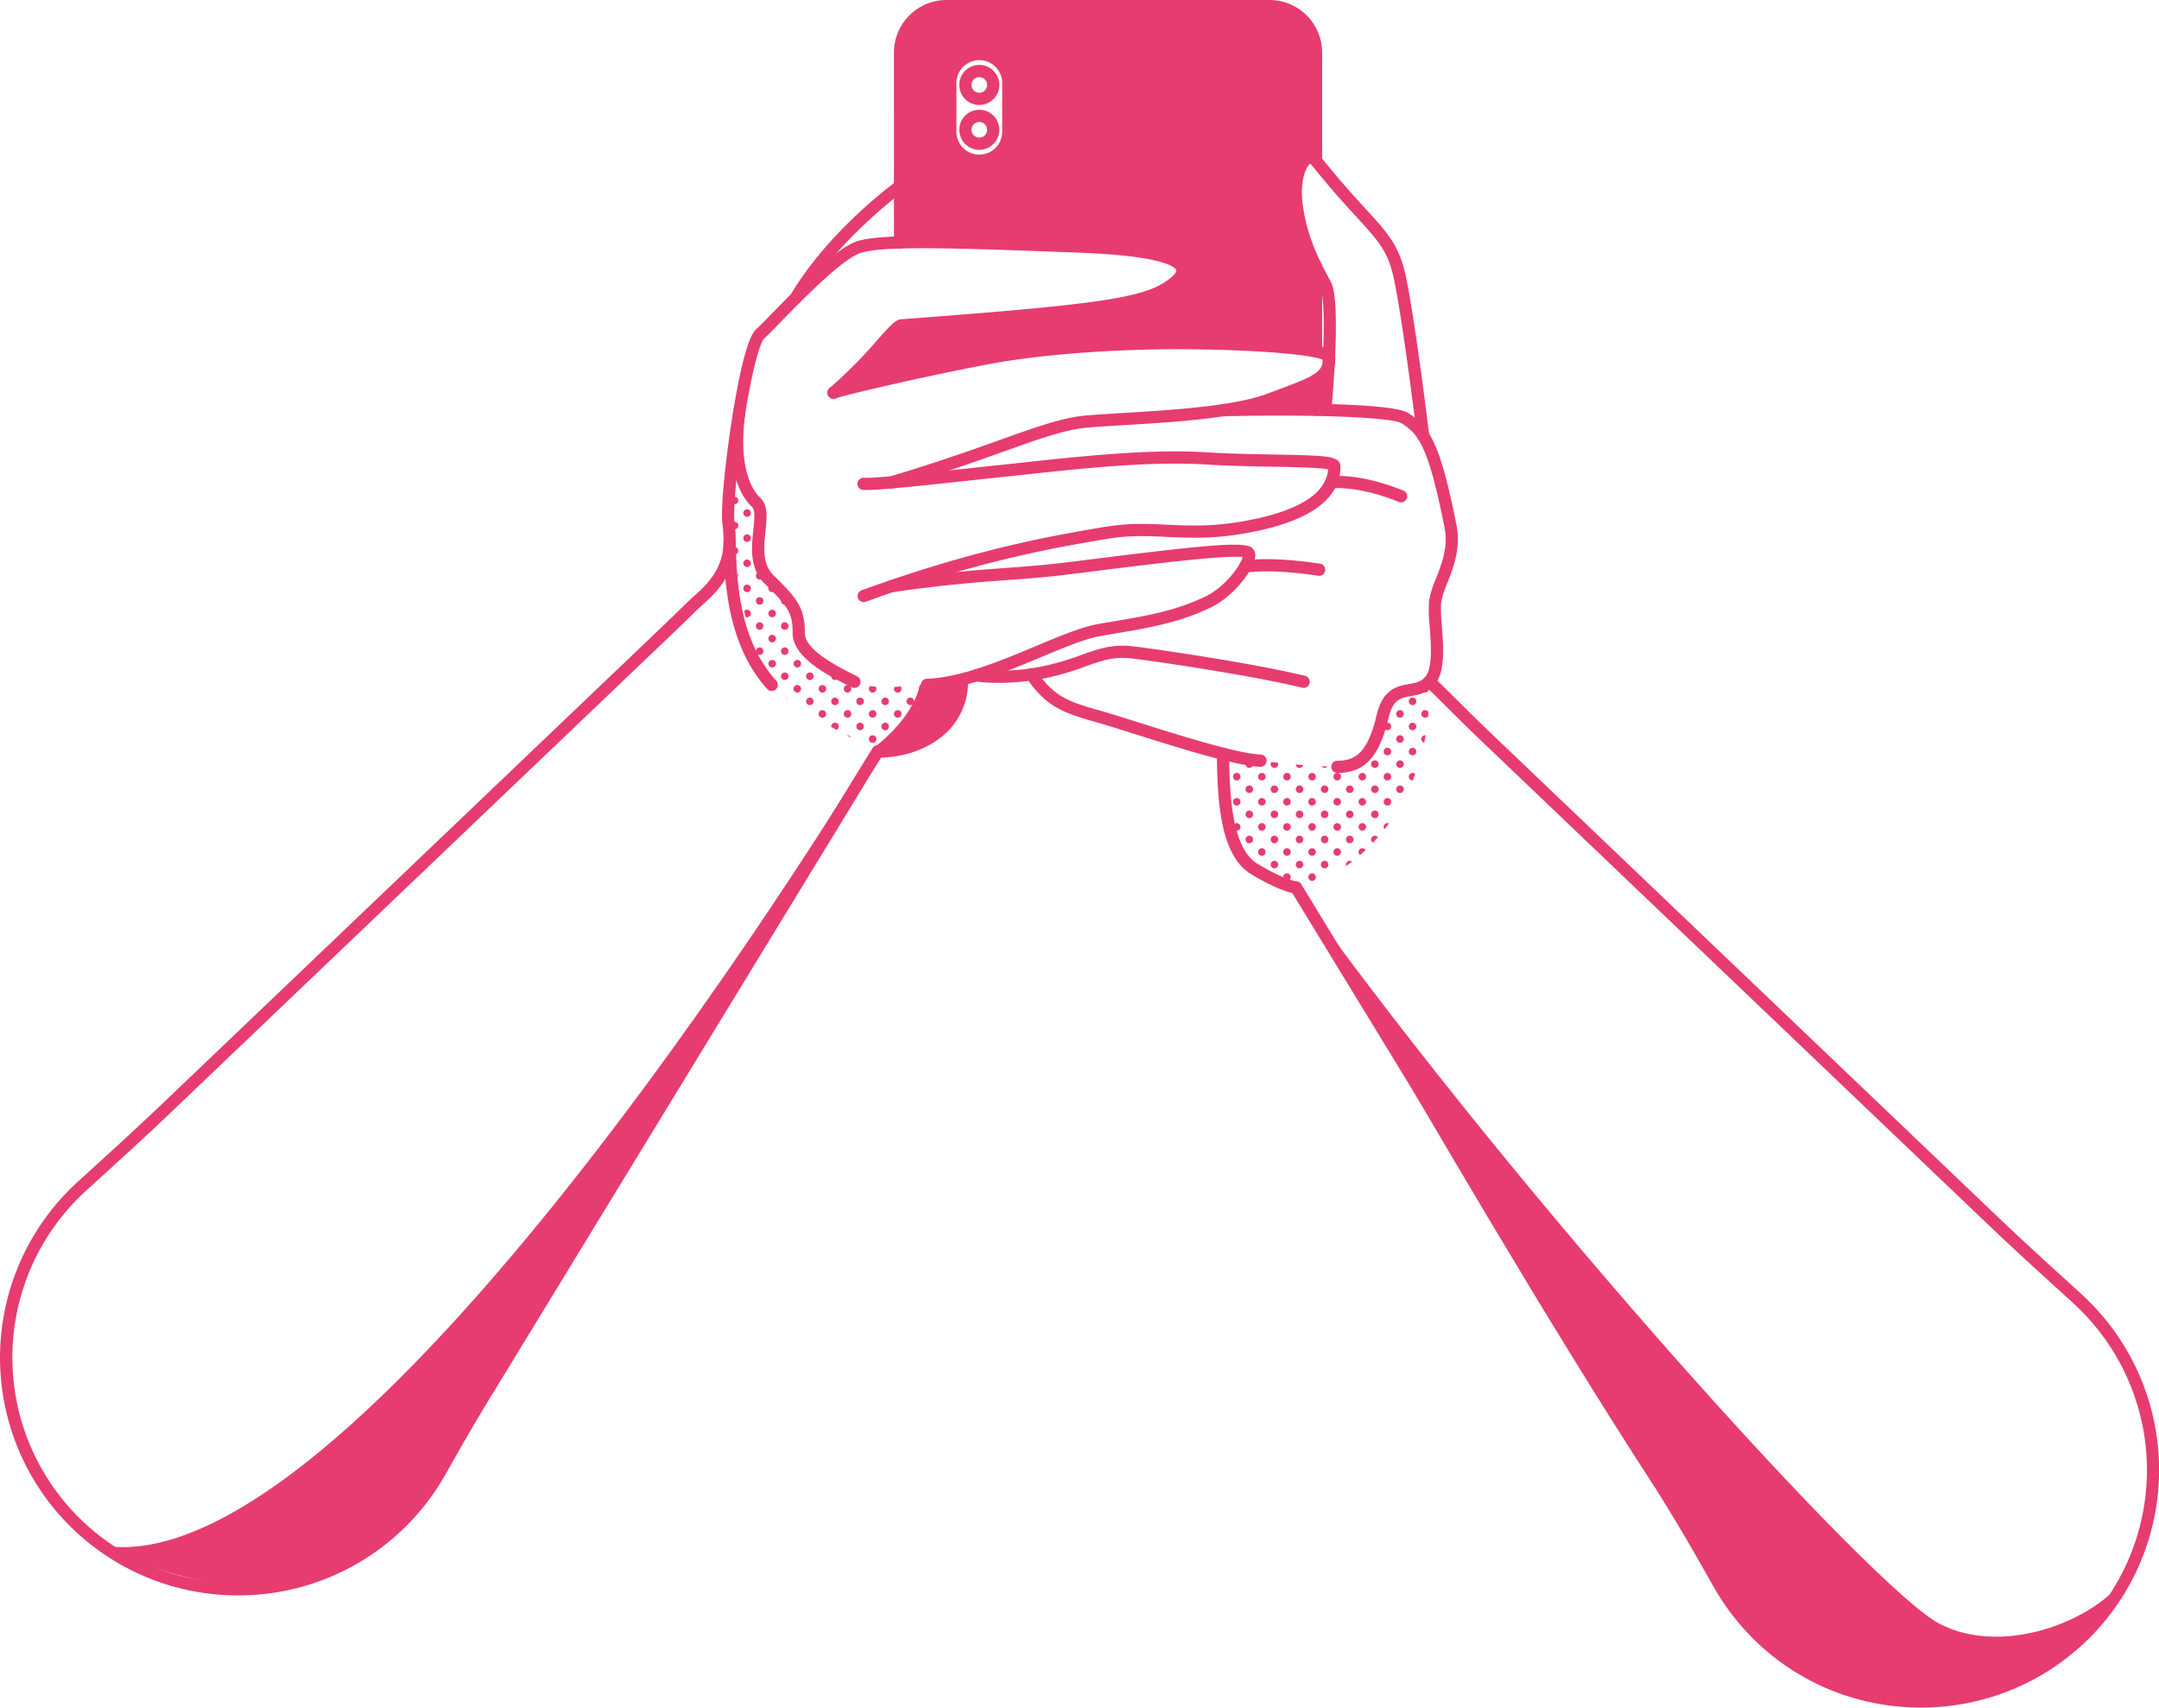 <?xml version="1.0" encoding="utf-8"?>
<svg xmlns="http://www.w3.org/2000/svg" width="813.256" height="643.304" viewBox="0 0 813.256 643.304">
  <g id="Group_3246" data-name="Group 3246" transform="translate(-130.99 -276.596)">
    <g id="Group_2766" data-name="Group 2766" transform="translate(616.908 531.148)">
      <path id="Path_3055" data-name="Path 3055" d="M1108.639,1052.869q-4.18,0-8.4-.384a88.954,88.954,0,0,1-60.76-31.856,90.406,90.406,0,0,1-9.146-13.245c-5.63-9.957-10.739-18.932-16.232-27.933L871.072,745.114a2.3,2.3,0,0,1,3.925-2.4l143.031,234.337c5.531,9.062,10.658,18.072,16.31,28.066a85.79,85.79,0,0,0,8.679,12.569,85.051,85.051,0,0,0,131.621-107.747,85.811,85.811,0,0,0-8.983-9.551l-4.593-4.181c-8.839-8.044-17.98-16.361-26.782-24.764l-191.823-183.1c-4.058-3.874-8.1-7.884-12.007-11.762q-2.935-2.911-5.879-5.815c-.918-.9-1.886-1.768-2.879-2.574a2.3,2.3,0,1,1,2.9-3.57c1.106.9,2.184,1.861,3.206,2.865q2.957,2.906,5.894,5.831c3.893,3.863,7.917,7.856,11.944,11.7l191.823,183.095c8.763,8.365,17.882,16.664,26.7,24.688l4.595,4.184a90.509,90.509,0,0,1,9.467,10.063,89.542,89.542,0,0,1-69.579,145.812Z" transform="translate(-870.735 -664.117)" fill="#e73c70"/>
    </g>
    <g id="Group_2767" data-name="Group 2767" transform="translate(130.99 365.527)">
      <path id="Path_3056" data-name="Path 3056" d="M220.512,924.078a89.566,89.566,0,0,1-69.663-145.8,90.337,90.337,0,0,1,9.466-10.062l4.569-4.159c8.828-8.034,17.957-16.341,26.728-24.714l191.823-183.1,6.007-5.856c1.431-1.395,2.921-2.743,4.324-4,10.359-9.311,10.375-17.06,9.319-26.222-.683-5.924,1.222-23.7,3.457-38.191,2.17-14.07,5.533-31.538,9.235-34.85,1.251-1.119,3.464-3.389,6.267-6.263,12.33-12.647,25-25.16,32.541-27.157,10.023-2.652,33.952-1.894,82.806-.075,34.54,1.287,40.131,6.093,41.143,10.134,1.267,5.058-5.514,9.014-7.742,10.313-10.807,6.3-32.144,8.743-99.812,13.824-1.031.63-3.805,3.741-6.264,6.5a174.631,174.631,0,0,1-18.264,18.336,2.3,2.3,0,1,1-2.947-3.529,170.807,170.807,0,0,0,17.779-17.868c4.994-5.6,6.818-7.56,8.707-7.957a2.326,2.326,0,0,1,.3-.043c66.068-4.958,88.232-7.43,98.184-13.236,4.767-2.781,5.746-4.634,5.6-5.225-.137-.546-2.332-5.37-36.854-6.657-44.682-1.664-71.654-2.669-81.458-.075-6.944,1.838-22.219,17.5-30.425,25.922-2.863,2.937-5.124,5.256-6.493,6.48-1.127,1.017-4.2,9.043-7.759,32.145-2.508,16.27-3.983,32.152-3.431,36.944,1.125,9.765,1.145,19.42-10.813,30.168-1.368,1.23-2.819,2.543-4.188,3.877l-6.025,5.873L194.786,742.673c-8.811,8.41-17.959,16.736-26.808,24.787l-4.566,4.157a85.79,85.79,0,0,0-8.983,9.55,85.052,85.052,0,0,0,132.039,107.24,85.732,85.732,0,0,0,8.26-12.062c5.659-10.006,10.792-19.025,16.31-28.065L454.069,613.944c1.612-2.641,3.339-5.411,5.6-8.981a2.3,2.3,0,1,1,3.884,2.461c-2.248,3.548-3.963,6.3-5.56,8.916L314.962,850.675c-5.481,8.98-10.593,17.963-16.231,27.933a89.5,89.5,0,0,1-78.219,45.47ZM471.1,447.835Z" transform="translate(-130.99 -411.981)" fill="#e73c70"/>
    </g>
    <g id="Group_2768" data-name="Group 2768" transform="translate(459.313 531.129)">
      <path id="Path_3057" data-name="Path 3057" d="M633.117,695a2.3,2.3,0,1,1,0-4.6c14.617,0,29.415-8.248,29.415-24.011a2.3,2.3,0,1,1,4.6,0,26.26,26.26,0,0,1-10.541,21.19C650.37,692.362,642.035,695,633.117,695Z" transform="translate(-630.818 -664.089)" fill="#e73c70"/>
    </g>
    <g id="Group_2769" data-name="Group 2769" transform="translate(454.037 446.653)">
      <path id="Path_3058" data-name="Path 3058" d="M625.086,592.25a2.3,2.3,0,0,1-.784-4.461c43.339-15.707,72.071-20.569,91.085-23.786l.331-.056c9.019-1.527,16.157-1.195,23.717-.846,8.5.393,17.3.8,29.691-1.495,19.743-3.655,30.126-10.161,30.893-19.344-2.972-.677-12.1-.844-20.248-.992-8.013-.147-17.1-.312-26.094-.868-20.736-1.278-46.859,1.546-67.849,3.817-2.684.29-5.287.572-7.785.834-4.334.457-8.78.935-13.167,1.407-18.929,2.037-35.276,3.8-39.91,3.553a2.3,2.3,0,1,1,.242-4.592c4.26.226,22.013-1.686,39.176-3.534,4.392-.472,8.841-.951,13.179-1.408,2.494-.262,5.091-.543,7.771-.833,21.163-2.289,47.5-5.139,68.627-3.835,8.9.549,17.928.714,25.9.859,6.526.119,12.163.222,16.244.512,3.81.272,8.551.609,8.564,3.894.048,12.348-11.626,20.776-34.7,25.049-12.914,2.391-21.976,1.972-30.742,1.566-7.3-.338-14.2-.658-22.737.786l-.331.056c-18.85,3.19-47.336,8.01-90.285,23.576A2.3,2.3,0,0,1,625.086,592.25Z" transform="translate(-622.786 -535.485)" fill="#e73c70"/>
    </g>
    <g id="Group_2770" data-name="Group 2770" transform="translate(442.679 403.548)">
      <path id="Path_3059" data-name="Path 3059" d="M629.577,526.935a2.3,2.3,0,0,1-.651-4.5c16.856-4.99,30.266-9.772,41.04-13.614,13.728-4.9,23.648-8.433,31.865-9.272,3.615-.368,8.7-.675,14.59-1.029,17.715-1.067,41.977-2.528,54.543-7.213l2.87-1.067c14.444-5.361,18.035-6.868,18.331-11.754-3.46-1.724-21.259-3.642-49.26-3.987-25.926-.317-55.128,1.724-74.415,5.207-21.75,3.927-56.452,11.965-59.872,13.28a2.3,2.3,0,0,1-1.651-4.292c4.031-1.55,39.512-9.687,60.706-13.514,19.551-3.53,49.107-5.6,75.288-5.279,13.278.164,25.636.71,34.8,1.538,15.984,1.444,19.018,3.324,19.024,6.29.017,8.891-6.237,11.212-21.349,16.821l-2.864,1.065c-13.21,4.926-37.869,6.41-55.874,7.494-5.837.352-10.879.655-14.4,1.014-7.664.782-17.363,4.241-30.788,9.028-10.828,3.861-24.3,8.666-41.279,13.693A2.307,2.307,0,0,1,629.577,526.935Z" transform="translate(-605.495 -469.864)" fill="#e73c70"/>
    </g>
    <g id="Group_2771" data-name="Group 2771" transform="translate(406.411 429.132)">
      <path id="Path_3060" data-name="Path 3060" d="M596.711,615.426a2.291,2.291,0,0,1-1.026-.243l-.7-.348c-8.058-4.018-21.545-10.744-21.545-20.057,0-7.232-1.453-9.818-10.368-18.444-6-5.8-5.134-13.93-4.442-20.462.387-3.659.788-7.442-.486-8.641-9.715-9.143-8.151-28.532-7.028-36.444a2.3,2.3,0,0,1,4.553.647c-3.07,21.619,2.912,29.894,5.627,32.449,2.936,2.763,2.436,7.479,1.906,12.473-.617,5.827-1.317,12.431,3.068,16.674,9.261,8.961,11.768,12.678,11.768,21.748,0,6.469,12.832,12.868,19,15.942l.7.35a2.3,2.3,0,0,1-1.03,4.356Z" transform="translate(-550.282 -508.812)" fill="#e73c70"/>
    </g>
    <g id="Group_2772" data-name="Group 2772" transform="translate(403.509 478.735)">
      <path id="Path_3061" data-name="Path 3061" d="M564.034,642.5a2.3,2.3,0,0,1-1.713-.765c-13.815-15.423-16.071-36.491-16.456-55.065a2.3,2.3,0,0,1,2.251-2.346h.048a2.3,2.3,0,0,1,2.3,2.251c.387,18.624,2.505,37.826,15.284,52.092a2.3,2.3,0,0,1-1.712,3.833Z" transform="translate(-545.864 -584.326)" fill="#e73c70"/>
    </g>
    <g id="Group_2773" data-name="Group 2773" transform="translate(464.464 481.799)">
      <path id="Path_3062" data-name="Path 3062" d="M654.414,644.1a2.3,2.3,0,0,1-.089-4.6c12.873-.508,27.891-6.8,41.142-12.351,9.227-3.865,17.2-7.2,23.506-8.3q2.513-.434,4.94-.842c12.9-2.18,24.047-4.062,35.229-9.449,7.8-3.755,13.37-12,14.169-14.9-6.239-.924-36.644,2.9-53.365,5-7.944,1-14.8,1.862-19.281,2.317-5.612.572-10.818.954-16.33,1.359-11.161.82-23.812,1.751-43.043,4.572a2.3,2.3,0,0,1-.667-4.549c19.4-2.846,32.135-3.782,43.373-4.608,5.478-.4,10.653-.784,16.2-1.347,4.423-.45,11.258-1.31,19.172-2.305,42.2-5.308,54.522-6.174,57.313-4.026a3.682,3.682,0,0,1,1.289,3.509c-.484,4.668-7.768,14.753-16.838,19.122-11.769,5.668-23.21,7.6-36.458,9.841q-2.42.409-4.922.839c-5.8,1-13.916,4.4-22.513,8.006-13.61,5.7-29.034,12.164-42.737,12.7Zm119.676-50.25Z" transform="translate(-638.659 -588.989)" fill="#e73c70"/>
    </g>
    <g id="Group_2774" data-name="Group 2774" transform="translate(624.419 374.768)">
      <path id="Path_3063" data-name="Path 3063" d="M884.469,462.2a2.3,2.3,0,0,1-2.3-2.3V428.348a2.3,2.3,0,0,1,4.6,0V459.9A2.3,2.3,0,0,1,884.469,462.2Z" transform="translate(-882.17 -426.049)" fill="#e73c70"/>
    </g>
    <g id="Group_2775" data-name="Group 2775" transform="translate(467.724 276.596)">
      <path id="Path_3064" data-name="Path 3064" d="M645.921,370.232a2.3,2.3,0,0,1-2.3-2.225c0-.052,0-.1,0-.156.014-1.145.015-26.48,0-71.435a19.816,19.816,0,0,1,19.821-19.82H785.095a19.843,19.843,0,0,1,19.821,19.821v40.728a2.3,2.3,0,1,1-4.6,0V296.417a15.24,15.24,0,0,0-15.223-15.223H663.448a15.218,15.218,0,0,0-15.223,15.221c0,12.968.007,30.848.008,45.485,0,7.319,0,13.827,0,18.506l0,5.52c0,2.457-.005,4.233-2.231,4.3Z" transform="translate(-643.623 -276.596)" fill="#e73c70"/>
    </g>
    <g id="Group_2776" data-name="Group 2776" transform="translate(486.658 294.653)">
      <path id="Path_3065" data-name="Path 3065" d="M685.668,348.877a13.236,13.236,0,0,1-13.221-13.221V317.307a13.221,13.221,0,1,1,26.442,0v18.349A13.236,13.236,0,0,1,685.668,348.877Zm0-40.193a8.633,8.633,0,0,0-8.623,8.623v18.349a8.623,8.623,0,0,0,17.246,0V317.307A8.633,8.633,0,0,0,685.668,308.684Z" transform="translate(-672.447 -304.086)" fill="#e73c70"/>
    </g>
    <g id="Group_2777" data-name="Group 2777" transform="translate(492.337 301.061)">
      <path id="Path_3066" data-name="Path 3066" d="M688.634,328.924a7.542,7.542,0,1,1,7.542-7.542A7.551,7.551,0,0,1,688.634,328.924Zm0-10.485a2.943,2.943,0,1,0,2.943,2.943A2.947,2.947,0,0,0,688.634,318.439Z" transform="translate(-681.093 -313.841)" fill="#e73c70"/>
    </g>
    <g id="Group_2778" data-name="Group 2778" transform="translate(492.337 317.956)">
      <path id="Path_3067" data-name="Path 3067" d="M688.634,354.644a7.542,7.542,0,1,1,7.542-7.542A7.55,7.55,0,0,1,688.634,354.644Zm0-10.485a2.943,2.943,0,1,0,2.943,2.943A2.947,2.947,0,0,0,688.634,344.159Z" transform="translate(-681.093 -339.561)" fill="#e73c70"/>
    </g>
    <g id="Group_2779" data-name="Group 2779" transform="translate(428.454 344.457)">
      <path id="Path_3068" data-name="Path 3068" d="M586.136,426.589a2.3,2.3,0,0,1-1.974-3.474c14.45-24.3,38.871-42.033,39.9-42.776a2.3,2.3,0,0,1,2.685,3.733c-.245.177-24.688,17.93-38.637,41.393A2.3,2.3,0,0,1,586.136,426.589Z" transform="translate(-583.839 -379.906)" fill="#e73c70"/>
    </g>
    <g id="Group_2780" data-name="Group 2780" transform="translate(616.815 333.655)">
      <path id="Path_3069" data-name="Path 3069" d="M920.834,472.811a2.3,2.3,0,0,1-2.279-2.02c-.053-.427-5.273-42.928-8.707-59.243-2.187-10.385-5.673-14.2-14.1-23.4-4.4-4.813-9.883-10.8-17.05-19.76a1.485,1.485,0,0,0-.316-.311c-1.174.389-4.2,5.679-2.891,15.464,1.679,12.6,6.743,21.947,10.441,28.774l.077.143c.661,1.218,2.67,4.928,1.7,27.4-.47,10.853-1.418,20.981-1.427,21.082a2.3,2.3,0,1,1-4.578-.431c1.438-15.268,2.783-41.22.268-45.864l-.078-.143c-3.867-7.141-9.164-16.92-10.957-30.356-1.286-9.647,1.146-18.375,5.658-20.3a4.7,4.7,0,0,1,5.7,1.668c7.071,8.84,12.495,14.766,16.851,19.528,8.495,9.284,12.759,13.944,15.2,25.559,3.475,16.508,8.558,57.878,8.772,59.631a2.3,2.3,0,0,1-2,2.562A2.434,2.434,0,0,1,920.834,472.811Z" transform="translate(-870.593 -363.461)" fill="#e73c70"/>
    </g>
    <g id="Group_2781" data-name="Group 2781" transform="translate(589.384 428.59)">
      <path id="Path_3070" data-name="Path 3070" d="M874.218,647.18a2.3,2.3,0,1,1,0-4.6c6.632,0,11.414-2.865,14.759-17.127,2.338-9.971,7.781-10.957,12.154-11.749,2.347-.425,4.374-.792,5.974-2.456,3.081-3.2,2.38-12.528,1.868-19.339a54.012,54.012,0,0,1-.233-9.654,37.188,37.188,0,0,1,2.568-8.214c2.2-5.608,4.7-11.964,3.282-19.166-6.232-31.592-10.021-35.4-16.185-39.423-2.958-1.929-27.524-3.51-67.222-2.641a2.3,2.3,0,0,1-.1-4.6c10.445-.229,62.894-1.142,69.835,3.385,7.838,5.112,11.927,10.666,18.183,42.385,1.682,8.522-1.2,15.85-3.514,21.738a33.967,33.967,0,0,0-2.287,7.126,53.219,53.219,0,0,0,.257,8.715c.641,8.525,1.368,18.188-3.139,22.872-2.631,2.734-5.732,3.3-8.467,3.792-3.976.721-6.847,1.241-8.5,8.275C890.009,641.19,884.435,647.18,874.218,647.18Z" transform="translate(-828.833 -507.986)" fill="#e73c70"/>
    </g>
    <g id="Group_2782" data-name="Group 2782" transform="translate(630.07 455.882)">
      <path id="Path_3071" data-name="Path 3071" d="M919.457,559.5a2.3,2.3,0,0,1-.859-.168c-15.695-6.332-25.106-5.1-25.2-5.085a2.3,2.3,0,0,1-.674-4.548c.426-.065,10.6-1.486,27.593,5.369a2.3,2.3,0,0,1-.861,4.432Z" transform="translate(-890.772 -549.535)" fill="#e73c70"/>
    </g>
    <g id="Group_2783" data-name="Group 2783" transform="translate(597.701 487.238)">
      <path id="Path_3072" data-name="Path 3072" d="M871.68,603.548a2.3,2.3,0,0,1-.342-.026c-18.72-2.794-27-1.189-27.081-1.172a2.3,2.3,0,0,1-.938-4.5c.357-.075,9-1.814,28.7,1.126a2.3,2.3,0,0,1-.337,4.573Z" transform="translate(-841.496 -597.27)" fill="#e73c70"/>
    </g>
    <g id="Group_2784" data-name="Group 2784" transform="translate(496.441 519.844)">
      <path id="Path_3073" data-name="Path 3073" d="M812.959,662.81a2.32,2.32,0,0,1-.551-.067c-18.147-4.462-53.2-9.689-64.095-11.018-6.826-.834-11.3.766-17.491,2.979a103.834,103.834,0,0,1-14.375,4.27c-15.392,3.255-26.707,1.457-27.182,1.38a2.3,2.3,0,0,1,.747-4.537,77.032,77.032,0,0,0,25.483-1.342,99.956,99.956,0,0,0,13.78-4.1c6.272-2.242,11.688-4.177,19.595-3.214,10.968,1.338,46.3,6.609,64.636,11.117a2.3,2.3,0,0,1-.547,4.532Z" transform="translate(-687.34 -646.908)" fill="#e73c70"/>
    </g>
    <g id="Group_2785" data-name="Group 2785" transform="translate(517.175 528.357)">
      <path id="Path_3074" data-name="Path 3074" d="M807.48,696.965l-.108,0c-9.508-.442-30.328-7.007-47.058-12.282-5.766-1.818-10.745-3.388-14.233-4.374-13.833-3.907-19.336-6.22-26.759-16.821a2.3,2.3,0,1,1,3.766-2.638c6.8,9.71,11.54,11.446,24.244,15.034,3.554,1,8.564,2.584,14.366,4.413,15.606,4.92,36.979,11.66,45.888,12.075a2.3,2.3,0,0,1-.1,4.6Z" transform="translate(-718.905 -659.867)" fill="#e73c70"/>
    </g>
    <g id="Group_2786" data-name="Group 2786" transform="translate(589.384 558.261)">
      <path id="Path_3075" data-name="Path 3075" d="M858.659,760.378a2.169,2.169,0,0,1-.265-.015c-.236-.027-5.931-.744-16.725-7.34-11.119-6.794-12.739-25.8-12.835-45.319a2.3,2.3,0,0,1,2.287-2.311h.012a2.3,2.3,0,0,1,2.3,2.288c.084,17.32,1.414,35.784,10.635,41.419,9.77,5.97,14.823,6.691,14.872,6.7a2.3,2.3,0,0,1-.279,4.581Z" transform="translate(-828.833 -705.393)" fill="#e73c70"/>
    </g>
    <g id="Group_2787" data-name="Group 2787" transform="translate(624.419 417.501)">
      <path id="Path_3076" data-name="Path 3076" d="M884.469,506.822a2.3,2.3,0,0,1-2.3-2.3V493.4a2.3,2.3,0,0,1,4.6,0v11.119A2.3,2.3,0,0,1,884.469,506.822Z" transform="translate(-882.17 -491.105)" fill="#e73c70"/>
    </g>
    <g id="Group_2788" data-name="Group 2788" transform="translate(447.549 277.726)">
      <path id="Path_3077" data-name="Path 3077" d="M635.383,367.442s-.426-73.207,1-76.269,10.942-11.688,21.135-11.688,7.718,16.31,7.718,16.31-9.258.874-9.944,8.155-3.066,25.15.755,28.761,10.5,7.31,15.742,3.837,5.927-22.462,4.369-28.084-10.776-16.164-23.882-7.718-10.485-19.514,19.805-21.262,105.6-1.874,110.563,1.98,9.433,11.417,9.433,23.649v32.62s-7.293-1.835-7.287,7.528.482,17.576,4.526,26.254,2.761,22.72,2.761,28.545v9.149s-69.9-4.247-96.112,0-83.058,15.127-83.058,15.127,18.1-21.607,22.475-24.4,73.927-2.794,91.866-10.511,21.6-15.624-1.489-17.5S635.383,367.442,635.383,367.442Z" transform="translate(-612.908 -278.316)" fill="#e73c70"/>
    </g>
    <g id="Group_2789" data-name="Group 2789" transform="translate(604.583 417.53)">
      <path id="Path_3078" data-name="Path 3078" d="M874.3,491.149v12.232l-22.328,1.157,14.521-7.6Z" transform="translate(-851.972 -491.149)" fill="#e73c70"/>
    </g>
    <g id="Group_2790" data-name="Group 2790" transform="translate(459.832 533.049)">
      <path id="Path_3079" data-name="Path 3079" d="M649.245,668.575c-2.783,13.4-17.637,23.882-17.637,23.882s17.616.567,23.681-6.265,9.475-12.854,9.644-15.827-1.894-3.352-1.894-3.352Z" transform="translate(-631.608 -667.012)" fill="#e73c70"/>
    </g>
    <g id="Group_2791" data-name="Group 2791" transform="translate(619.207 610.947)">
      <path id="Path_3080" data-name="Path 3080" d="M874.235,785.6c85.639,119.385,217.356,264.208,242.258,277.314s61.818-2.141,71.867-20.074c-17.476,48.253-94.069,70.547-135.065,28.928S874.235,785.6,874.235,785.6Z" transform="translate(-874.235 -785.601)" fill="#e73c70"/>
    </g>
    <g id="Group_2924" data-name="Group 2924" transform="translate(406.255 454.264)">
      <g id="Group_2792" data-name="Group 2792" transform="translate(212.829 127.699)">
        <path id="Path_3081" data-name="Path 3081" d="M875.468,741.475a1.419,1.419,0,1,0,1.419,1.42A1.419,1.419,0,0,0,875.468,741.475Z" transform="translate(-874.048 -741.475)" fill="#e73c70"/>
      </g>
      <g id="Group_2793" data-name="Group 2793" transform="translate(222.533 110.98)">
        <path id="Path_3082" data-name="Path 3082" d="M889.2,716.42a1.4,1.4,0,0,0,1.89-.292q-1.149-.049-2.27-.1A1.406,1.406,0,0,0,889.2,716.42Z" transform="translate(-888.822 -716.023)" fill="#e73c70"/>
      </g>
      <g id="Group_2794" data-name="Group 2794" transform="translate(217.558 151.347)">
        <path id="Path_3083" data-name="Path 3083" d="M882.667,777.477a1.418,1.418,0,1,0,1.419,1.419A1.419,1.419,0,0,0,882.667,777.477Z" transform="translate(-881.248 -777.477)" fill="#e73c70"/>
      </g>
      <g id="Group_2795" data-name="Group 2795" transform="translate(217.558 122.97)">
        <path id="Path_3084" data-name="Path 3084" d="M882.667,734.276a1.418,1.418,0,1,0,1.419,1.417A1.419,1.419,0,0,0,882.667,734.276Z" transform="translate(-881.248 -734.276)" fill="#e73c70"/>
      </g>
      <g id="Group_2796" data-name="Group 2796" transform="translate(217.558 113.511)">
        <path id="Path_3085" data-name="Path 3085" d="M882.667,719.876a1.418,1.418,0,1,0,1.419,1.419A1.419,1.419,0,0,0,882.667,719.876Z" transform="translate(-881.248 -719.876)" fill="#e73c70"/>
      </g>
      <g id="Group_2797" data-name="Group 2797" transform="translate(217.558 132.429)">
        <path id="Path_3086" data-name="Path 3086" d="M882.667,748.677a1.418,1.418,0,1,0,1.419,1.419A1.419,1.419,0,0,0,882.667,748.677Z" transform="translate(-881.248 -748.677)" fill="#e73c70"/>
      </g>
      <g id="Group_2798" data-name="Group 2798" transform="translate(222.288 118.24)">
        <path id="Path_3087" data-name="Path 3087" d="M891.043,727.7a1.419,1.419,0,1,0,.242.794A1.416,1.416,0,0,0,891.043,727.7Z" transform="translate(-888.449 -727.075)" fill="#e73c70"/>
      </g>
      <g id="Group_2799" data-name="Group 2799" transform="translate(231.747 118.24)">
        <path id="Path_3088" data-name="Path 3088" d="M904.268,727.075a1.419,1.419,0,1,0,1.419,1.419A1.419,1.419,0,0,0,904.268,727.075Z" transform="translate(-902.849 -727.075)" fill="#e73c70"/>
      </g>
      <g id="Group_2800" data-name="Group 2800" transform="translate(227.017 141.888)">
        <path id="Path_3089" data-name="Path 3089" d="M897.067,763.077a1.418,1.418,0,1,0,1.419,1.417A1.418,1.418,0,0,0,897.067,763.077Z" transform="translate(-895.648 -763.077)" fill="#e73c70"/>
      </g>
      <g id="Group_2801" data-name="Group 2801" transform="translate(227.017 122.97)">
        <path id="Path_3090" data-name="Path 3090" d="M897.067,734.276a1.418,1.418,0,1,0,1.419,1.417A1.418,1.418,0,0,0,897.067,734.276Z" transform="translate(-895.648 -734.276)" fill="#e73c70"/>
      </g>
      <g id="Group_2802" data-name="Group 2802" transform="translate(227.017 132.429)">
        <path id="Path_3091" data-name="Path 3091" d="M897.067,748.677a1.418,1.418,0,1,0,1.419,1.419A1.418,1.418,0,0,0,897.067,748.677Z" transform="translate(-895.648 -748.677)" fill="#e73c70"/>
      </g>
      <g id="Group_2803" data-name="Group 2803" transform="translate(222.288 146.617)">
        <path id="Path_3092" data-name="Path 3092" d="M889.868,770.276a1.418,1.418,0,1,0,1.176.625A1.412,1.412,0,0,0,889.868,770.276Z" transform="translate(-888.449 -770.276)" fill="#e73c70"/>
      </g>
      <g id="Group_2804" data-name="Group 2804" transform="translate(222.288 127.699)">
        <path id="Path_3093" data-name="Path 3093" d="M891.043,742.1a1.419,1.419,0,1,0,.242.793A1.417,1.417,0,0,0,891.043,742.1Z" transform="translate(-888.449 -741.475)" fill="#e73c70"/>
      </g>
      <g id="Group_2805" data-name="Group 2805" transform="translate(222.288 137.158)">
        <path id="Path_3094" data-name="Path 3094" d="M891.043,756.5a1.42,1.42,0,1,0,.242.793A1.415,1.415,0,0,0,891.043,756.5Z" transform="translate(-888.449 -755.876)" fill="#e73c70"/>
      </g>
      <g id="Group_2806" data-name="Group 2806" transform="translate(227.017 113.511)">
        <path id="Path_3095" data-name="Path 3095" d="M897.067,719.876a1.418,1.418,0,1,0,1.419,1.419A1.419,1.419,0,0,0,897.067,719.876Z" transform="translate(-895.648 -719.876)" fill="#e73c70"/>
      </g>
      <g id="Group_2807" data-name="Group 2807" transform="translate(212.842 110.334)">
        <path id="Path_3096" data-name="Path 3096" d="M875.475,716.325a1.417,1.417,0,0,0,1.369-1.066c-.945-.07-1.868-.144-2.775-.22A1.414,1.414,0,0,0,875.475,716.325Z" transform="translate(-874.069 -715.039)" fill="#e73c70"/>
      </g>
      <g id="Group_2808" data-name="Group 2808" transform="translate(241.206 118.24)">
        <path id="Path_3097" data-name="Path 3097" d="M919.843,727.7a1.419,1.419,0,1,0,.242.794A1.414,1.414,0,0,0,919.843,727.7Z" transform="translate(-917.249 -727.075)" fill="#e73c70"/>
      </g>
      <g id="Group_2809" data-name="Group 2809" transform="translate(212.829 137.158)">
        <path id="Path_3098" data-name="Path 3098" d="M875.468,755.876a1.419,1.419,0,1,0,1.419,1.419A1.419,1.419,0,0,0,875.468,755.876Z" transform="translate(-874.048 -755.876)" fill="#e73c70"/>
      </g>
      <g id="Group_2810" data-name="Group 2810" transform="translate(241.206 127.699)">
        <path id="Path_3099" data-name="Path 3099" d="M918.668,741.475a1.42,1.42,0,1,0,1.176.626A1.412,1.412,0,0,0,918.668,741.475Z" transform="translate(-917.249 -741.475)" fill="#e73c70"/>
      </g>
      <g id="Group_2811" data-name="Group 2811" transform="translate(241.82 99.395)">
        <path id="Path_3100" data-name="Path 3100" d="M918.989,701.151a1.414,1.414,0,0,0,.427-2.765c-.367.828-.776,1.673-1.231,2.512l.011.01A1.416,1.416,0,0,0,918.989,701.151Z" transform="translate(-918.184 -698.386)" fill="#e73c70"/>
      </g>
      <g id="Group_2812" data-name="Group 2812" transform="translate(241.206 108.781)">
        <path id="Path_3101" data-name="Path 3101" d="M919.843,713.3a1.42,1.42,0,1,0,.242.793A1.414,1.414,0,0,0,919.843,713.3Z" transform="translate(-917.249 -712.675)" fill="#e73c70"/>
      </g>
      <g id="Group_2813" data-name="Group 2813" transform="translate(255.395 94.592)">
        <path id="Path_3102" data-name="Path 3102" d="M940.268,691.075a1.418,1.418,0,1,0,1.419,1.419A1.419,1.419,0,0,0,940.268,691.075Z" transform="translate(-938.849 -691.075)" fill="#e73c70"/>
      </g>
      <g id="Group_2814" data-name="Group 2814" transform="translate(260.124 80.402)">
        <path id="Path_3103" data-name="Path 3103" d="M946.674,669.715a1.419,1.419,0,1,0,.794-.242A1.419,1.419,0,0,0,946.674,669.715Z" transform="translate(-946.049 -669.473)" fill="#e73c70"/>
      </g>
      <g id="Group_2815" data-name="Group 2815" transform="translate(245.936 132.429)">
        <path id="Path_3104" data-name="Path 3104" d="M924.449,750.1a1.4,1.4,0,0,0,.315.88q.838-1.067,1.652-2.189a1.419,1.419,0,0,0-1.966,1.309Z" transform="translate(-924.449 -748.677)" fill="#e73c70"/>
      </g>
      <g id="Group_2816" data-name="Group 2816" transform="translate(238.418 105.789)">
        <path id="Path_3105" data-name="Path 3105" d="M913.861,708.12c-.275.343-.562.674-.857,1A1.419,1.419,0,0,0,913.861,708.12Z" transform="translate(-913.004 -708.12)" fill="#e73c70"/>
      </g>
      <g id="Group_2817" data-name="Group 2817" transform="translate(212.829 146.617)">
        <path id="Path_3106" data-name="Path 3106" d="M875.468,773.114a1.419,1.419,0,1,0-1.42-1.419A1.419,1.419,0,0,0,875.468,773.114Z" transform="translate(-874.048 -770.276)" fill="#e73c70"/>
      </g>
      <g id="Group_2818" data-name="Group 2818" transform="translate(231.747 137.158)">
        <path id="Path_3107" data-name="Path 3107" d="M904.268,755.876a1.419,1.419,0,1,0,1.419,1.419A1.419,1.419,0,0,0,904.268,755.876Z" transform="translate(-902.849 -755.876)" fill="#e73c70"/>
      </g>
      <g id="Group_2819" data-name="Group 2819" transform="translate(212.829 118.24)">
        <path id="Path_3108" data-name="Path 3108" d="M875.468,727.075a1.419,1.419,0,1,0,1.419,1.419A1.419,1.419,0,0,0,875.468,727.075Z" transform="translate(-874.048 -727.075)" fill="#e73c70"/>
      </g>
      <g id="Group_2820" data-name="Group 2820" transform="translate(236.477 113.511)">
        <path id="Path_3109" data-name="Path 3109" d="M911.468,719.876a1.418,1.418,0,1,0,1.419,1.419A1.419,1.419,0,0,0,911.468,719.876Z" transform="translate(-910.049 -719.876)" fill="#e73c70"/>
      </g>
      <g id="Group_2821" data-name="Group 2821" transform="translate(236.477 141.888)">
        <path id="Path_3110" data-name="Path 3110" d="M911.468,763.077a1.415,1.415,0,0,0-.836,2.559q1.028-.9,2.048-1.867A1.413,1.413,0,0,0,911.468,763.077Z" transform="translate(-910.049 -763.077)" fill="#e73c70"/>
      </g>
      <g id="Group_2822" data-name="Group 2822" transform="translate(231.747 146.617)">
        <path id="Path_3111" data-name="Path 3111" d="M902.849,771.695a1.414,1.414,0,0,0,.1.531q1.1-.779,2.2-1.634a1.411,1.411,0,0,0-2.3,1.1Z" transform="translate(-902.849 -770.276)" fill="#e73c70"/>
      </g>
      <g id="Group_2823" data-name="Group 2823" transform="translate(213.098 156.077)">
        <path id="Path_3112" data-name="Path 3112" d="M874.458,785.269a20.191,20.191,0,0,0,2.025-.283,1.4,1.4,0,0,0-2.025.283Z" transform="translate(-874.458 -784.677)" fill="#e73c70"/>
      </g>
      <g id="Group_2824" data-name="Group 2824" transform="translate(189.181 122.97)">
        <path id="Path_3113" data-name="Path 3113" d="M839.467,737.113a1.418,1.418,0,1,0-1.419-1.419A1.419,1.419,0,0,0,839.467,737.113Z" transform="translate(-838.048 -734.276)" fill="#e73c70"/>
      </g>
      <g id="Group_2825" data-name="Group 2825" transform="translate(194.656 146.617)">
        <path id="Path_3114" data-name="Path 3114" d="M847.056,770.276a1.409,1.409,0,0,0-.674.177c.564.736,1.152,1.452,1.763,2.142a1.412,1.412,0,0,0-1.089-2.319Z" transform="translate(-846.382 -770.276)" fill="#e73c70"/>
      </g>
      <g id="Group_2826" data-name="Group 2826" transform="translate(193.911 137.158)">
        <path id="Path_3115" data-name="Path 3115" d="M846.667,758.714a1.419,1.419,0,1,0-1.419-1.419A1.419,1.419,0,0,0,846.667,758.714Z" transform="translate(-845.248 -755.876)" fill="#e73c70"/>
      </g>
      <g id="Group_2827" data-name="Group 2827" transform="translate(193.911 118.24)">
        <path id="Path_3116" data-name="Path 3116" d="M846.667,729.912a1.419,1.419,0,1,0-1.419-1.418A1.418,1.418,0,0,0,846.667,729.912Z" transform="translate(-845.248 -727.075)" fill="#e73c70"/>
      </g>
      <g id="Group_2828" data-name="Group 2828" transform="translate(193.911 127.699)">
        <path id="Path_3117" data-name="Path 3117" d="M846.667,744.314a1.419,1.419,0,1,0-1.419-1.419A1.42,1.42,0,0,0,846.667,744.314Z" transform="translate(-845.248 -741.475)" fill="#e73c70"/>
      </g>
      <g id="Group_2829" data-name="Group 2829" transform="translate(203.37 137.158)">
        <path id="Path_3118" data-name="Path 3118" d="M862.243,756.5a1.421,1.421,0,1,0,.242.793A1.416,1.416,0,0,0,862.243,756.5Z" transform="translate(-859.648 -755.876)" fill="#e73c70"/>
      </g>
      <g id="Group_2830" data-name="Group 2830" transform="translate(203.37 146.617)">
        <path id="Path_3119" data-name="Path 3119" d="M861.068,770.276a1.418,1.418,0,1,0,1.176.625A1.412,1.412,0,0,0,861.068,770.276Z" transform="translate(-859.648 -770.276)" fill="#e73c70"/>
      </g>
      <g id="Group_2831" data-name="Group 2831" transform="translate(203.37 127.699)">
        <path id="Path_3120" data-name="Path 3120" d="M862.243,742.1a1.421,1.421,0,1,0,.242.793A1.418,1.418,0,0,0,862.243,742.1Z" transform="translate(-859.648 -741.475)" fill="#e73c70"/>
      </g>
      <g id="Group_2832" data-name="Group 2832" transform="translate(193.911 108.781)">
        <path id="Path_3121" data-name="Path 3121" d="M846.667,712.675a1.419,1.419,0,1,0,1.419,1.419A1.418,1.418,0,0,0,846.667,712.675Z" transform="translate(-845.248 -712.675)" fill="#e73c70"/>
      </g>
      <g id="Group_2833" data-name="Group 2833" transform="translate(191.612 142.315)">
        <path id="Path_3122" data-name="Path 3122" d="M841.749,763.726c.1.171.211.341.318.513A1.415,1.415,0,0,0,841.749,763.726Z" transform="translate(-841.749 -763.726)" fill="#e73c70"/>
      </g>
      <g id="Group_2834" data-name="Group 2834" transform="translate(184.452 108.781)">
        <path id="Path_3123" data-name="Path 3123" d="M830.848,714.094a1.418,1.418,0,1,0,.625-1.176A1.419,1.419,0,0,0,830.848,714.094Z" transform="translate(-830.848 -712.675)" fill="#e73c70"/>
      </g>
      <g id="Group_2835" data-name="Group 2835" transform="translate(241.206 137.158)">
        <path id="Path_3124" data-name="Path 3124" d="M918.668,755.876a1.419,1.419,0,0,0-.793,2.6c.02.013.044.019.064.031q.94-1,1.864-2.049A1.413,1.413,0,0,0,918.668,755.876Z" transform="translate(-917.249 -755.876)" fill="#e73c70"/>
      </g>
      <g id="Group_2836" data-name="Group 2836" transform="translate(184.452 118.24)">
        <path id="Path_3125" data-name="Path 3125" d="M831.473,729.67a1.419,1.419,0,1,0-.625-1.176A1.41,1.41,0,0,0,831.473,729.67Z" transform="translate(-830.848 -727.075)" fill="#e73c70"/>
      </g>
      <g id="Group_2837" data-name="Group 2837" transform="translate(189.181 113.511)">
        <path id="Path_3126" data-name="Path 3126" d="M839.467,722.712a1.418,1.418,0,1,0-1.419-1.417A1.418,1.418,0,0,0,839.467,722.712Z" transform="translate(-838.048 -719.876)" fill="#e73c70"/>
      </g>
      <g id="Group_2838" data-name="Group 2838" transform="translate(184.833 127.699)">
        <path id="Path_3127" data-name="Path 3127" d="M833.642,743.688a1.419,1.419,0,0,0-1.969-1.971,1.454,1.454,0,0,0-.244.211c.186.54.383,1.064.594,1.563l.342.806c.035,0,.066.016.1.016A1.416,1.416,0,0,0,833.642,743.688Z" transform="translate(-831.429 -741.475)" fill="#e73c70"/>
      </g>
      <g id="Group_2839" data-name="Group 2839" transform="translate(189.181 132.429)">
        <path id="Path_3128" data-name="Path 3128" d="M839.467,751.513a1.418,1.418,0,1,0-1.419-1.417A1.419,1.419,0,0,0,839.467,751.513Z" transform="translate(-838.048 -748.677)" fill="#e73c70"/>
      </g>
      <g id="Group_2840" data-name="Group 2840" transform="translate(255.395 104.051)">
        <path id="Path_3129" data-name="Path 3129" d="M940.268,705.475a1.418,1.418,0,1,0,1.419,1.418A1.419,1.419,0,0,0,940.268,705.475Z" transform="translate(-938.849 -705.475)" fill="#e73c70"/>
      </g>
      <g id="Group_2841" data-name="Group 2841" transform="translate(208.099 122.97)">
        <path id="Path_3130" data-name="Path 3130" d="M868.267,737.113a1.418,1.418,0,1,0-1.419-1.419A1.419,1.419,0,0,0,868.267,737.113Z" transform="translate(-866.848 -734.276)" fill="#e73c70"/>
      </g>
      <g id="Group_2842" data-name="Group 2842" transform="translate(208.099 113.511)">
        <path id="Path_3131" data-name="Path 3131" d="M868.267,719.876a1.418,1.418,0,1,0,1.419,1.419A1.419,1.419,0,0,0,868.267,719.876Z" transform="translate(-866.848 -719.876)" fill="#e73c70"/>
      </g>
      <g id="Group_2843" data-name="Group 2843" transform="translate(203.37 118.24)">
        <path id="Path_3132" data-name="Path 3132" d="M862.243,727.7a1.421,1.421,0,1,0,.242.794A1.417,1.417,0,0,0,862.243,727.7Z" transform="translate(-859.648 -727.075)" fill="#e73c70"/>
      </g>
      <g id="Group_2844" data-name="Group 2844" transform="translate(208.099 141.888)">
        <path id="Path_3133" data-name="Path 3133" d="M868.267,765.913a1.418,1.418,0,1,0-1.419-1.419A1.419,1.419,0,0,0,868.267,765.913Z" transform="translate(-866.848 -763.077)" fill="#e73c70"/>
      </g>
      <g id="Group_2845" data-name="Group 2845" transform="translate(203.37 109.398)">
        <path id="Path_3134" data-name="Path 3134" d="M859.648,714.416a1.419,1.419,0,1,0,2.838,0,1.4,1.4,0,0,0-.11-.519c-.843-.093-1.67-.187-2.468-.282A1.4,1.4,0,0,0,859.648,714.416Z" transform="translate(-859.648 -713.615)" fill="#e73c70"/>
      </g>
      <g id="Group_2846" data-name="Group 2846" transform="translate(236.477 122.97)">
        <path id="Path_3135" data-name="Path 3135" d="M911.468,734.276a1.418,1.418,0,1,0,1.419,1.417A1.419,1.419,0,0,0,911.468,734.276Z" transform="translate(-910.049 -734.276)" fill="#e73c70"/>
      </g>
      <g id="Group_2847" data-name="Group 2847" transform="translate(231.928 109.866)">
        <path id="Path_3136" data-name="Path 3136" d="M904.363,716.08a1.42,1.42,0,0,0,1.419-1.419,1.4,1.4,0,0,0-.044-.334,11.479,11.479,0,0,1-2.612,1.015A1.413,1.413,0,0,0,904.363,716.08Z" transform="translate(-903.125 -714.327)" fill="#e73c70"/>
      </g>
      <g id="Group_2848" data-name="Group 2848" transform="translate(236.477 132.429)">
        <path id="Path_3137" data-name="Path 3137" d="M911.468,748.677a1.418,1.418,0,1,0,1.419,1.419A1.418,1.418,0,0,0,911.468,748.677Z" transform="translate(-910.049 -748.677)" fill="#e73c70"/>
      </g>
      <g id="Group_2849" data-name="Group 2849" transform="translate(208.099 151.347)">
        <path id="Path_3138" data-name="Path 3138" d="M868.267,780.313a1.418,1.418,0,1,0-1.419-1.418A1.418,1.418,0,0,0,868.267,780.313Z" transform="translate(-866.848 -777.477)" fill="#e73c70"/>
      </g>
      <g id="Group_2850" data-name="Group 2850" transform="translate(231.747 127.699)">
        <path id="Path_3139" data-name="Path 3139" d="M904.268,741.475a1.419,1.419,0,1,0,1.419,1.42A1.419,1.419,0,0,0,904.268,741.475Z" transform="translate(-902.849 -741.475)" fill="#e73c70"/>
      </g>
      <g id="Group_2851" data-name="Group 2851" transform="translate(198.64 113.511)">
        <path id="Path_3140" data-name="Path 3140" d="M853.867,719.876a1.418,1.418,0,1,0,1.419,1.419A1.419,1.419,0,0,0,853.867,719.876Z" transform="translate(-852.448 -719.876)" fill="#e73c70"/>
      </g>
      <g id="Group_2852" data-name="Group 2852" transform="translate(198.64 122.97)">
        <path id="Path_3141" data-name="Path 3141" d="M853.867,734.276a1.418,1.418,0,1,0,1.419,1.417A1.419,1.419,0,0,0,853.867,734.276Z" transform="translate(-852.448 -734.276)" fill="#e73c70"/>
      </g>
      <g id="Group_2853" data-name="Group 2853" transform="translate(198.64 132.429)">
        <path id="Path_3142" data-name="Path 3142" d="M853.867,748.677a1.418,1.418,0,1,0,1.419,1.419A1.418,1.418,0,0,0,853.867,748.677Z" transform="translate(-852.448 -748.677)" fill="#e73c70"/>
      </g>
      <g id="Group_2854" data-name="Group 2854" transform="translate(208.099 132.429)">
        <path id="Path_3143" data-name="Path 3143" d="M868.267,751.513a1.418,1.418,0,1,0-1.419-1.417A1.419,1.419,0,0,0,868.267,751.513Z" transform="translate(-866.848 -748.677)" fill="#e73c70"/>
      </g>
      <g id="Group_2855" data-name="Group 2855" transform="translate(199.166 151.347)">
        <path id="Path_3144" data-name="Path 3144" d="M854.142,777.477a1.407,1.407,0,0,0-.893.324,24.432,24.432,0,0,0,2.171,1.7,1.39,1.39,0,0,0,.142-.6A1.42,1.42,0,0,0,854.142,777.477Z" transform="translate(-853.249 -777.477)" fill="#e73c70"/>
      </g>
      <g id="Group_2856" data-name="Group 2856" transform="translate(198.64 141.888)">
        <path id="Path_3145" data-name="Path 3145" d="M853.867,765.913a1.418,1.418,0,1,0-1.419-1.419A1.419,1.419,0,0,0,853.867,765.913Z" transform="translate(-852.448 -763.077)" fill="#e73c70"/>
      </g>
      <g id="Group_2857" data-name="Group 2857" transform="translate(217.558 141.888)">
        <path id="Path_3146" data-name="Path 3146" d="M882.667,763.077a1.418,1.418,0,1,0,1.419,1.417A1.419,1.419,0,0,0,882.667,763.077Z" transform="translate(-881.248 -763.077)" fill="#e73c70"/>
      </g>
      <g id="Group_2858" data-name="Group 2858" transform="translate(42.566 89.862)">
        <path id="Path_3147" data-name="Path 3147" d="M616.265,683.874a1.419,1.419,0,1,0,1.419,1.419A1.419,1.419,0,0,0,616.265,683.874Z" transform="translate(-614.846 -683.874)" fill="#e73c70"/>
      </g>
      <g id="Group_2859" data-name="Group 2859" transform="translate(20.701 85.186)">
        <path id="Path_3148" data-name="Path 3148" d="M581.559,676.755q.424.328.859.656A1.416,1.416,0,0,0,581.559,676.755Z" transform="translate(-581.559 -676.755)" fill="#e73c70"/>
      </g>
      <g id="Group_2860" data-name="Group 2860" transform="translate(42.566 80.402)">
        <path id="Path_3149" data-name="Path 3149" d="M616.265,669.473a1.419,1.419,0,1,0,1.419,1.419A1.419,1.419,0,0,0,616.265,669.473Z" transform="translate(-614.846 -669.473)" fill="#e73c70"/>
      </g>
      <g id="Group_2861" data-name="Group 2861" transform="translate(18.919 47.299)">
        <path id="Path_3150" data-name="Path 3150" d="M578.846,620.492a1.415,1.415,0,0,0,2.65.693c-.375-.694-.793-1.4-1.263-2.108A1.416,1.416,0,0,0,578.846,620.492Z" transform="translate(-578.846 -619.078)" fill="#e73c70"/>
      </g>
      <g id="Group_2862" data-name="Group 2862" transform="translate(18.919 75.674)">
        <path id="Path_3151" data-name="Path 3151" d="M580.265,665.111a1.418,1.418,0,1,0-1.419-1.418A1.419,1.419,0,0,0,580.265,665.111Z" transform="translate(-578.846 -662.274)" fill="#e73c70"/>
      </g>
      <g id="Group_2863" data-name="Group 2863" transform="translate(37.837 75.674)">
        <path id="Path_3152" data-name="Path 3152" d="M609.065,662.274a1.418,1.418,0,1,0,1.419,1.419A1.419,1.419,0,0,0,609.065,662.274Z" transform="translate(-607.646 -662.274)" fill="#e73c70"/>
      </g>
      <g id="Group_2864" data-name="Group 2864" transform="translate(33.107 70.95)">
        <path id="Path_3153" data-name="Path 3153" d="M600.446,656.5a1.419,1.419,0,1,0,2.783-.368q-.7-.514-1.406-1.044a1.406,1.406,0,0,0-1.378,1.412Z" transform="translate(-600.446 -655.083)" fill="#e73c70"/>
      </g>
      <g id="Group_2865" data-name="Group 2865" transform="translate(37.837 85.133)">
        <path id="Path_3154" data-name="Path 3154" d="M609.065,676.675a1.418,1.418,0,1,0,1.419,1.418A1.418,1.418,0,0,0,609.065,676.675Z" transform="translate(-607.646 -676.675)" fill="#e73c70"/>
      </g>
      <g id="Group_2866" data-name="Group 2866" transform="translate(33.107 80.402)">
        <path id="Path_3155" data-name="Path 3155" d="M602.868,669.889a1.419,1.419,0,1,0,.416,1A1.415,1.415,0,0,0,602.868,669.889Z" transform="translate(-600.446 -669.473)" fill="#e73c70"/>
      </g>
      <g id="Group_2867" data-name="Group 2867" transform="translate(15.332 80.402)">
        <path id="Path_3156" data-name="Path 3156" d="M574.665,669.889a1.414,1.414,0,0,0-1-.416,1.359,1.359,0,0,0-.276.042c.519.541,1.077,1.084,1.669,1.63a1.389,1.389,0,0,0,.026-.253A1.416,1.416,0,0,0,574.665,669.889Z" transform="translate(-573.386 -669.473)" fill="#e73c70"/>
      </g>
      <g id="Group_2868" data-name="Group 2868" transform="translate(9.46 66.215)">
        <path id="Path_3157" data-name="Path 3157" d="M565.865,650.711a1.418,1.418,0,1,0-1.419-1.419A1.42,1.42,0,0,0,565.865,650.711Z" transform="translate(-564.446 -647.874)" fill="#e73c70"/>
      </g>
      <g id="Group_2869" data-name="Group 2869" transform="translate(23.648 70.944)">
        <path id="Path_3158" data-name="Path 3158" d="M587.465,655.073a1.419,1.419,0,1,0,1.419,1.419A1.419,1.419,0,0,0,587.465,655.073Z" transform="translate(-586.046 -655.073)" fill="#e73c70"/>
      </g>
      <g id="Group_2870" data-name="Group 2870" transform="translate(23.648 80.402)">
        <path id="Path_3159" data-name="Path 3159" d="M587.465,669.473a1.419,1.419,0,1,0,1.419,1.419A1.419,1.419,0,0,0,587.465,669.473Z" transform="translate(-586.046 -669.473)" fill="#e73c70"/>
      </g>
      <g id="Group_2871" data-name="Group 2871" transform="translate(18.919 66.215)">
        <path id="Path_3160" data-name="Path 3160" d="M580.265,647.874a1.418,1.418,0,1,0,1.419,1.418A1.419,1.419,0,0,0,580.265,647.874Z" transform="translate(-578.846 -647.874)" fill="#e73c70"/>
      </g>
      <g id="Group_2872" data-name="Group 2872" transform="translate(18.919 56.755)">
        <path id="Path_3161" data-name="Path 3161" d="M580.265,633.473a1.418,1.418,0,1,0,1.419,1.419A1.419,1.419,0,0,0,580.265,633.473Z" transform="translate(-578.846 -633.473)" fill="#e73c70"/>
      </g>
      <g id="Group_2873" data-name="Group 2873" transform="translate(23.648 61.505)">
        <path id="Path_3162" data-name="Path 3162" d="M586.046,642.1a1.415,1.415,0,0,0,2.631.727,10.338,10.338,0,0,1-1.416-2.126A1.414,1.414,0,0,0,586.046,642.1Z" transform="translate(-586.046 -640.704)" fill="#e73c70"/>
      </g>
      <g id="Group_2874" data-name="Group 2874" transform="translate(28.378 66.453)">
        <path id="Path_3163" data-name="Path 3163" d="M593.246,649.416a1.416,1.416,0,0,0,2.692.616c-.722-.6-1.415-1.2-2.059-1.8A1.416,1.416,0,0,0,593.246,649.416Z" transform="translate(-593.246 -648.237)" fill="#e73c70"/>
      </g>
      <g id="Group_2875" data-name="Group 2875" transform="translate(33.107 89.862)">
        <path id="Path_3164" data-name="Path 3164" d="M601.865,683.874a1.418,1.418,0,1,0,1,.415A1.411,1.411,0,0,0,601.865,683.874Z" transform="translate(-600.446 -683.874)" fill="#e73c70"/>
      </g>
      <g id="Group_2876" data-name="Group 2876" transform="translate(52.025 89.862)">
        <path id="Path_3165" data-name="Path 3165" d="M631.841,684.5a1.421,1.421,0,1,0,.242.793A1.419,1.419,0,0,0,631.841,684.5Z" transform="translate(-629.246 -683.874)" fill="#e73c70"/>
      </g>
      <g id="Group_2877" data-name="Group 2877" transform="translate(52.025 80.762)">
        <path id="Path_3166" data-name="Path 3166" d="M629.246,671.08a1.419,1.419,0,1,0,2.6-.793l-.005-.007q-1.055-.1-2.1-.26A1.4,1.4,0,0,0,629.246,671.08Z" transform="translate(-629.246 -670.02)" fill="#e73c70"/>
      </g>
      <g id="Group_2878" data-name="Group 2878" transform="translate(56.754 85.133)">
        <path id="Path_3167" data-name="Path 3167" d="M637.865,676.675a1.418,1.418,0,1,0,1.418,1.418A1.418,1.418,0,0,0,637.865,676.675Z" transform="translate(-636.446 -676.675)" fill="#e73c70"/>
      </g>
      <g id="Group_2879" data-name="Group 2879" transform="translate(52.025 99.321)">
        <path id="Path_3168" data-name="Path 3168" d="M630.666,698.274a1.418,1.418,0,1,0,1.176.625A1.413,1.413,0,0,0,630.666,698.274Z" transform="translate(-629.246 -698.274)" fill="#e73c70"/>
      </g>
      <g id="Group_2880" data-name="Group 2880" transform="translate(47.295 94.592)">
        <path id="Path_3169" data-name="Path 3169" d="M623.466,693.911a1.418,1.418,0,1,0-1.42-1.417A1.419,1.419,0,0,0,623.466,693.911Z" transform="translate(-622.046 -691.075)" fill="#e73c70"/>
      </g>
      <g id="Group_2881" data-name="Group 2881" transform="translate(61.484 89.862)">
        <path id="Path_3170" data-name="Path 3170" d="M645.065,683.874a1.419,1.419,0,1,0,1.419,1.419A1.419,1.419,0,0,0,645.065,683.874Z" transform="translate(-643.646 -683.874)" fill="#e73c70"/>
      </g>
      <g id="Group_2882" data-name="Group 2882" transform="translate(47.295 85.133)">
        <path id="Path_3171" data-name="Path 3171" d="M622.046,678.093a1.419,1.419,0,1,0,1.42-1.418A1.419,1.419,0,0,0,622.046,678.093Z" transform="translate(-622.046 -676.675)" fill="#e73c70"/>
      </g>
      <g id="Group_2883" data-name="Group 2883" transform="translate(56.754 94.592)">
        <path id="Path_3172" data-name="Path 3172" d="M637.865,691.075a1.418,1.418,0,1,0,1.418,1.419A1.419,1.419,0,0,0,637.865,691.075Z" transform="translate(-636.446 -691.075)" fill="#e73c70"/>
      </g>
      <g id="Group_2884" data-name="Group 2884" transform="translate(61.484 80.935)">
        <path id="Path_3173" data-name="Path 3173" d="M645.065,672.59a1.419,1.419,0,0,0,1.419-1.419,1.4,1.4,0,0,0-.32-.887c-.758.069-1.533.129-2.319.173a1.4,1.4,0,0,0-.2.713A1.419,1.419,0,0,0,645.065,672.59Z" transform="translate(-643.646 -670.284)" fill="#e73c70"/>
      </g>
      <g id="Group_2885" data-name="Group 2885" transform="translate(9.46 19.773)">
        <path id="Path_3174" data-name="Path 3174" d="M564.548,578.258c.005-.366.011-.727.016-1.086a1.395,1.395,0,0,0-.016,1.086Z" transform="translate(-564.446 -577.172)" fill="#e73c70"/>
      </g>
      <g id="Group_2886" data-name="Group 2886" transform="translate(28.378 85.133)">
        <path id="Path_3175" data-name="Path 3175" d="M594.665,679.511a1.418,1.418,0,1,0-1.419-1.418A1.419,1.419,0,0,0,594.665,679.511Z" transform="translate(-593.246 -676.675)" fill="#e73c70"/>
      </g>
      <g id="Group_2887" data-name="Group 2887" transform="translate(255.395 85.133)">
        <path id="Path_3176" data-name="Path 3176" d="M940.268,676.675a1.418,1.418,0,1,0,1.419,1.418A1.418,1.418,0,0,0,940.268,676.675Z" transform="translate(-938.849 -676.675)" fill="#e73c70"/>
      </g>
      <g id="Group_2888" data-name="Group 2888" transform="translate(66.214 85.133)">
        <path id="Path_3177" data-name="Path 3177" d="M650.847,678.093a1.419,1.419,0,1,0,1.419-1.418A1.418,1.418,0,0,0,650.847,678.093Z" transform="translate(-650.847 -676.675)" fill="#e73c70"/>
      </g>
      <g id="Group_2889" data-name="Group 2889" transform="translate(70.944 80.402)">
        <path id="Path_3178" data-name="Path 3178" d="M658.672,669.715a1.419,1.419,0,1,0,.794-.242A1.417,1.417,0,0,0,658.672,669.715Z" transform="translate(-658.047 -669.473)" fill="#e73c70"/>
      </g>
      <g id="Group_2890" data-name="Group 2890" transform="translate(43.721 99.321)">
        <path id="Path_3179" data-name="Path 3179" d="M616.868,698.274a1.416,1.416,0,0,0-.263.027q.8.416,1.552.8A1.417,1.417,0,0,0,616.868,698.274Z" transform="translate(-616.605 -698.274)" fill="#e73c70"/>
      </g>
      <g id="Group_2891" data-name="Group 2891" transform="translate(28.378 75.674)">
        <path id="Path_3180" data-name="Path 3180" d="M594.665,662.274a1.418,1.418,0,1,0,1.419,1.419A1.419,1.419,0,0,0,594.665,662.274Z" transform="translate(-593.246 -662.274)" fill="#e73c70"/>
      </g>
      <g id="Group_2892" data-name="Group 2892" transform="translate(260.124 99.321)">
        <path id="Path_3181" data-name="Path 3181" d="M946.674,698.516a1.4,1.4,0,0,0,.445,2.543c.191-.911.372-1.83.536-2.766a1.356,1.356,0,0,0-.187-.019A1.416,1.416,0,0,0,946.674,698.516Z" transform="translate(-946.049 -698.274)" fill="#e73c70"/>
      </g>
      <g id="Group_2893" data-name="Group 2893" transform="translate(37.837 94.592)">
        <path id="Path_3182" data-name="Path 3182" d="M610.484,692.494a1.419,1.419,0,0,0-2.838,0,1.485,1.485,0,0,0,.017.172q1.018.566,2.007,1.105A1.414,1.414,0,0,0,610.484,692.494Z" transform="translate(-607.646 -691.075)" fill="#e73c70"/>
      </g>
      <g id="Group_2894" data-name="Group 2894" transform="translate(260.124 89.862)">
        <path id="Path_3183" data-name="Path 3183" d="M947.468,683.874a1.419,1.419,0,1,0,1.149,2.246c.045-.477.091-.952.129-1.435A1.415,1.415,0,0,0,947.468,683.874Z" transform="translate(-946.049 -683.874)" fill="#e73c70"/>
      </g>
      <g id="Group_2895" data-name="Group 2895" transform="translate(255.395 113.511)">
        <path id="Path_3184" data-name="Path 3184" d="M938.849,721.295a1.418,1.418,0,0,0,1.419,1.417c.023,0,.045-.006.068-.006.322-.792.631-1.6.933-2.417a1.419,1.419,0,0,0-2.419,1.006Z" transform="translate(-938.849 -719.876)" fill="#e73c70"/>
      </g>
      <g id="Group_2896" data-name="Group 2896" transform="translate(4.73 33.106)">
        <path id="Path_3185" data-name="Path 3185" d="M558.665,597.471a1.419,1.419,0,1,0,1.419,1.42A1.418,1.418,0,0,0,558.665,597.471Z" transform="translate(-557.246 -597.471)" fill="#e73c70"/>
      </g>
      <g id="Group_2897" data-name="Group 2897" transform="translate(4.73 42.566)">
        <path id="Path_3186" data-name="Path 3186" d="M558.665,611.872a1.419,1.419,0,1,0,1.419,1.419A1.418,1.418,0,0,0,558.665,611.872Z" transform="translate(-557.246 -611.872)" fill="#e73c70"/>
      </g>
      <g id="Group_2898" data-name="Group 2898" transform="translate(245.936 94.592)">
        <path id="Path_3187" data-name="Path 3187" d="M925.868,691.075a1.418,1.418,0,1,0,1.419,1.419A1.418,1.418,0,0,0,925.868,691.075Z" transform="translate(-924.449 -691.075)" fill="#e73c70"/>
      </g>
      <g id="Group_2899" data-name="Group 2899" transform="translate(0.073 0)">
        <path id="Path_3188" data-name="Path 3188" d="M551.5,549.907a1.418,1.418,0,0,0,1.314-.888c-.35-.679-.676-1.322-.966-1.9a1.387,1.387,0,0,0-.348-.049,1.415,1.415,0,0,0-1.274.8c-.024.321-.048.67-.073,1.04A1.414,1.414,0,0,0,551.5,549.907Z" transform="translate(-550.156 -547.071)" fill="#e73c70"/>
      </g>
      <g id="Group_2900" data-name="Group 2900" transform="translate(250.665 108.781)">
        <path id="Path_3189" data-name="Path 3189" d="M933.068,712.675a1.419,1.419,0,1,0,1.418,1.419A1.419,1.419,0,0,0,933.068,712.675Z" transform="translate(-931.649 -712.675)" fill="#e73c70"/>
      </g>
      <g id="Group_2901" data-name="Group 2901" transform="translate(250.665 118.24)">
        <path id="Path_3190" data-name="Path 3190" d="M933.068,727.075a1.419,1.419,0,1,0,1.418,1.419A1.419,1.419,0,0,0,933.068,727.075Z" transform="translate(-931.649 -727.075)" fill="#e73c70"/>
      </g>
      <g id="Group_2902" data-name="Group 2902" transform="translate(250.665 99.321)">
        <path id="Path_3191" data-name="Path 3191" d="M933.068,698.274a1.419,1.419,0,1,0,1.418,1.419A1.419,1.419,0,0,0,933.068,698.274Z" transform="translate(-931.649 -698.274)" fill="#e73c70"/>
      </g>
      <g id="Group_2903" data-name="Group 2903" transform="translate(245.936 104.051)">
        <path id="Path_3192" data-name="Path 3192" d="M925.868,705.475a1.418,1.418,0,1,0,1.419,1.418A1.418,1.418,0,0,0,925.868,705.475Z" transform="translate(-924.449 -705.475)" fill="#e73c70"/>
      </g>
      <g id="Group_2904" data-name="Group 2904" transform="translate(4.73 23.647)">
        <path id="Path_3193" data-name="Path 3193" d="M558.665,583.071a1.419,1.419,0,1,0,1.419,1.42A1.418,1.418,0,0,0,558.665,583.071Z" transform="translate(-557.246 -583.071)" fill="#e73c70"/>
      </g>
      <g id="Group_2905" data-name="Group 2905" transform="translate(245.936 122.97)">
        <path id="Path_3194" data-name="Path 3194" d="M925.868,734.276a1.418,1.418,0,1,0,1.419,1.417A1.418,1.418,0,0,0,925.868,734.276Z" transform="translate(-924.449 -734.276)" fill="#e73c70"/>
      </g>
      <g id="Group_2906" data-name="Group 2906" transform="translate(250.665 89.862)">
        <path id="Path_3195" data-name="Path 3195" d="M933.068,683.874a1.419,1.419,0,1,0,1.418,1.419A1.419,1.419,0,0,0,933.068,683.874Z" transform="translate(-931.649 -683.874)" fill="#e73c70"/>
      </g>
      <g id="Group_2907" data-name="Group 2907" transform="translate(245.936 113.511)">
        <path id="Path_3196" data-name="Path 3196" d="M925.868,719.876a1.418,1.418,0,1,0,1.419,1.419A1.418,1.418,0,0,0,925.868,719.876Z" transform="translate(-924.449 -719.876)" fill="#e73c70"/>
      </g>
      <g id="Group_2908" data-name="Group 2908" transform="translate(14.189 42.566)">
        <path id="Path_3197" data-name="Path 3197" d="M574.068,612.288a1.42,1.42,0,1,0,.415,1A1.414,1.414,0,0,0,574.068,612.288Z" transform="translate(-571.646 -611.872)" fill="#e73c70"/>
      </g>
      <g id="Group_2909" data-name="Group 2909" transform="translate(14.189 61.485)">
        <path id="Path_3198" data-name="Path 3198" d="M574.068,641.088a1.42,1.42,0,1,0,.415,1A1.415,1.415,0,0,0,574.068,641.088Z" transform="translate(-571.646 -640.673)" fill="#e73c70"/>
      </g>
      <g id="Group_2910" data-name="Group 2910" transform="translate(9.46 28.64)">
        <path id="Path_3199" data-name="Path 3199" d="M565.048,590.671a1.411,1.411,0,0,0,.661,2.559c-.124-.439-.251-.9-.387-1.385C565.216,591.459,565.128,591.066,565.048,590.671Z" transform="translate(-564.446 -590.671)" fill="#e73c70"/>
      </g>
      <g id="Group_2911" data-name="Group 2911" transform="translate(4.73 14.188)">
        <path id="Path_3200" data-name="Path 3200" d="M558.665,568.671a1.419,1.419,0,1,0,1.419,1.419A1.418,1.418,0,0,0,558.665,568.671Z" transform="translate(-557.246 -568.671)" fill="#e73c70"/>
      </g>
      <g id="Group_2912" data-name="Group 2912" transform="translate(14.189 52.025)">
        <path id="Path_3201" data-name="Path 3201" d="M574.068,626.688a1.421,1.421,0,1,0,.415,1A1.414,1.414,0,0,0,574.068,626.688Z" transform="translate(-571.646 -626.272)" fill="#e73c70"/>
      </g>
      <g id="Group_2913" data-name="Group 2913" transform="translate(9.46 37.837)">
        <path id="Path_3202" data-name="Path 3202" d="M565.865,604.673a1.418,1.418,0,1,0,1.419,1.419A1.419,1.419,0,0,0,565.865,604.673Z" transform="translate(-564.446 -604.673)" fill="#e73c70"/>
      </g>
      <g id="Group_2914" data-name="Group 2914" transform="translate(9.46 56.755)">
        <path id="Path_3203" data-name="Path 3203" d="M565.865,633.473a1.418,1.418,0,1,0,1.419,1.419A1.419,1.419,0,0,0,565.865,633.473Z" transform="translate(-564.446 -633.473)" fill="#e73c70"/>
      </g>
      <g id="Group_2915" data-name="Group 2915" transform="translate(9.46 47.296)">
        <path id="Path_3204" data-name="Path 3204" d="M565.865,619.073a1.418,1.418,0,1,0,1.419,1.417A1.419,1.419,0,0,0,565.865,619.073Z" transform="translate(-564.446 -619.073)" fill="#e73c70"/>
      </g>
      <g id="Group_2916" data-name="Group 2916" transform="translate(14.189 70.944)">
        <path id="Path_3205" data-name="Path 3205" d="M573.065,655.073a1.419,1.419,0,1,0,1,.416A1.416,1.416,0,0,0,573.065,655.073Z" transform="translate(-571.646 -655.073)" fill="#e73c70"/>
      </g>
      <g id="Group_2917" data-name="Group 2917" transform="translate(0.012 18.919)">
        <path id="Path_3206" data-name="Path 3206" d="M551.471,578.708a1.418,1.418,0,1,0-1.408-1.533l.05.506A1.416,1.416,0,0,0,551.471,578.708Z" transform="translate(-550.063 -575.872)" fill="#e73c70"/>
      </g>
      <g id="Group_2918" data-name="Group 2918" transform="translate(0 9.46)">
        <path id="Path_3207" data-name="Path 3207" d="M551.465,564.308a1.418,1.418,0,1,0-1.42-1.419A1.419,1.419,0,0,0,551.465,564.308Z" transform="translate(-550.045 -561.472)" fill="#e73c70"/>
      </g>
      <g id="Group_2919" data-name="Group 2919" transform="translate(7.27 62.042)">
        <path id="Path_3208" data-name="Path 3208" d="M561.112,641.522q.138.539.277,1.067a1.423,1.423,0,0,0,.021-.205A1.407,1.407,0,0,0,561.112,641.522Z" transform="translate(-561.112 -641.522)" fill="#e73c70"/>
      </g>
      <g id="Group_2920" data-name="Group 2920" transform="translate(4.73 5.79)">
        <path id="Path_3209" data-name="Path 3209" d="M558.269,557.6c-.322-.552-.649-1.128-.972-1.714a1.389,1.389,0,0,0,.972,1.714Z" transform="translate(-557.246 -555.886)" fill="#e73c70"/>
      </g>
      <g id="Group_2921" data-name="Group 2921" transform="translate(5.072 52.025)">
        <path id="Path_3210" data-name="Path 3210" d="M558.844,629.111a1.419,1.419,0,1,0-1.077-2.335q.231,1.1.469,2.193A1.4,1.4,0,0,0,558.844,629.111Z" transform="translate(-557.767 -626.272)" fill="#e73c70"/>
      </g>
      <g id="Group_2922" data-name="Group 2922" transform="translate(0.972 28.378)">
        <path id="Path_3211" data-name="Path 3211" d="M551.972,590.273a1.4,1.4,0,0,0-.448.079q.18,1.35.379,2.75c.024,0,.045.007.069.007a1.418,1.418,0,1,0,0-2.836Z" transform="translate(-551.524 -590.273)" fill="#e73c70"/>
      </g>
      <g id="Group_2923" data-name="Group 2923" transform="translate(2.428 38.26)">
        <path id="Path_3212" data-name="Path 3212" d="M553.742,605.316q.13.8.266,1.607a1.4,1.4,0,0,0-.266-1.607Z" transform="translate(-553.742 -605.316)" fill="#e73c70"/>
      </g>
    </g>
    <g id="Group_2925" data-name="Group 2925" transform="translate(169.416 558.495)">
      <path id="Path_3213" data-name="Path 3213" d="M479.9,705.749S324.98,975.044,308.319,990.664s-46.132,50.861-118.831,15.418C289.136,1022.592,479.9,705.749,479.9,705.749Z" transform="translate(-189.488 -705.749)" fill="#e73c70"/>
    </g>
  </g>
</svg>
